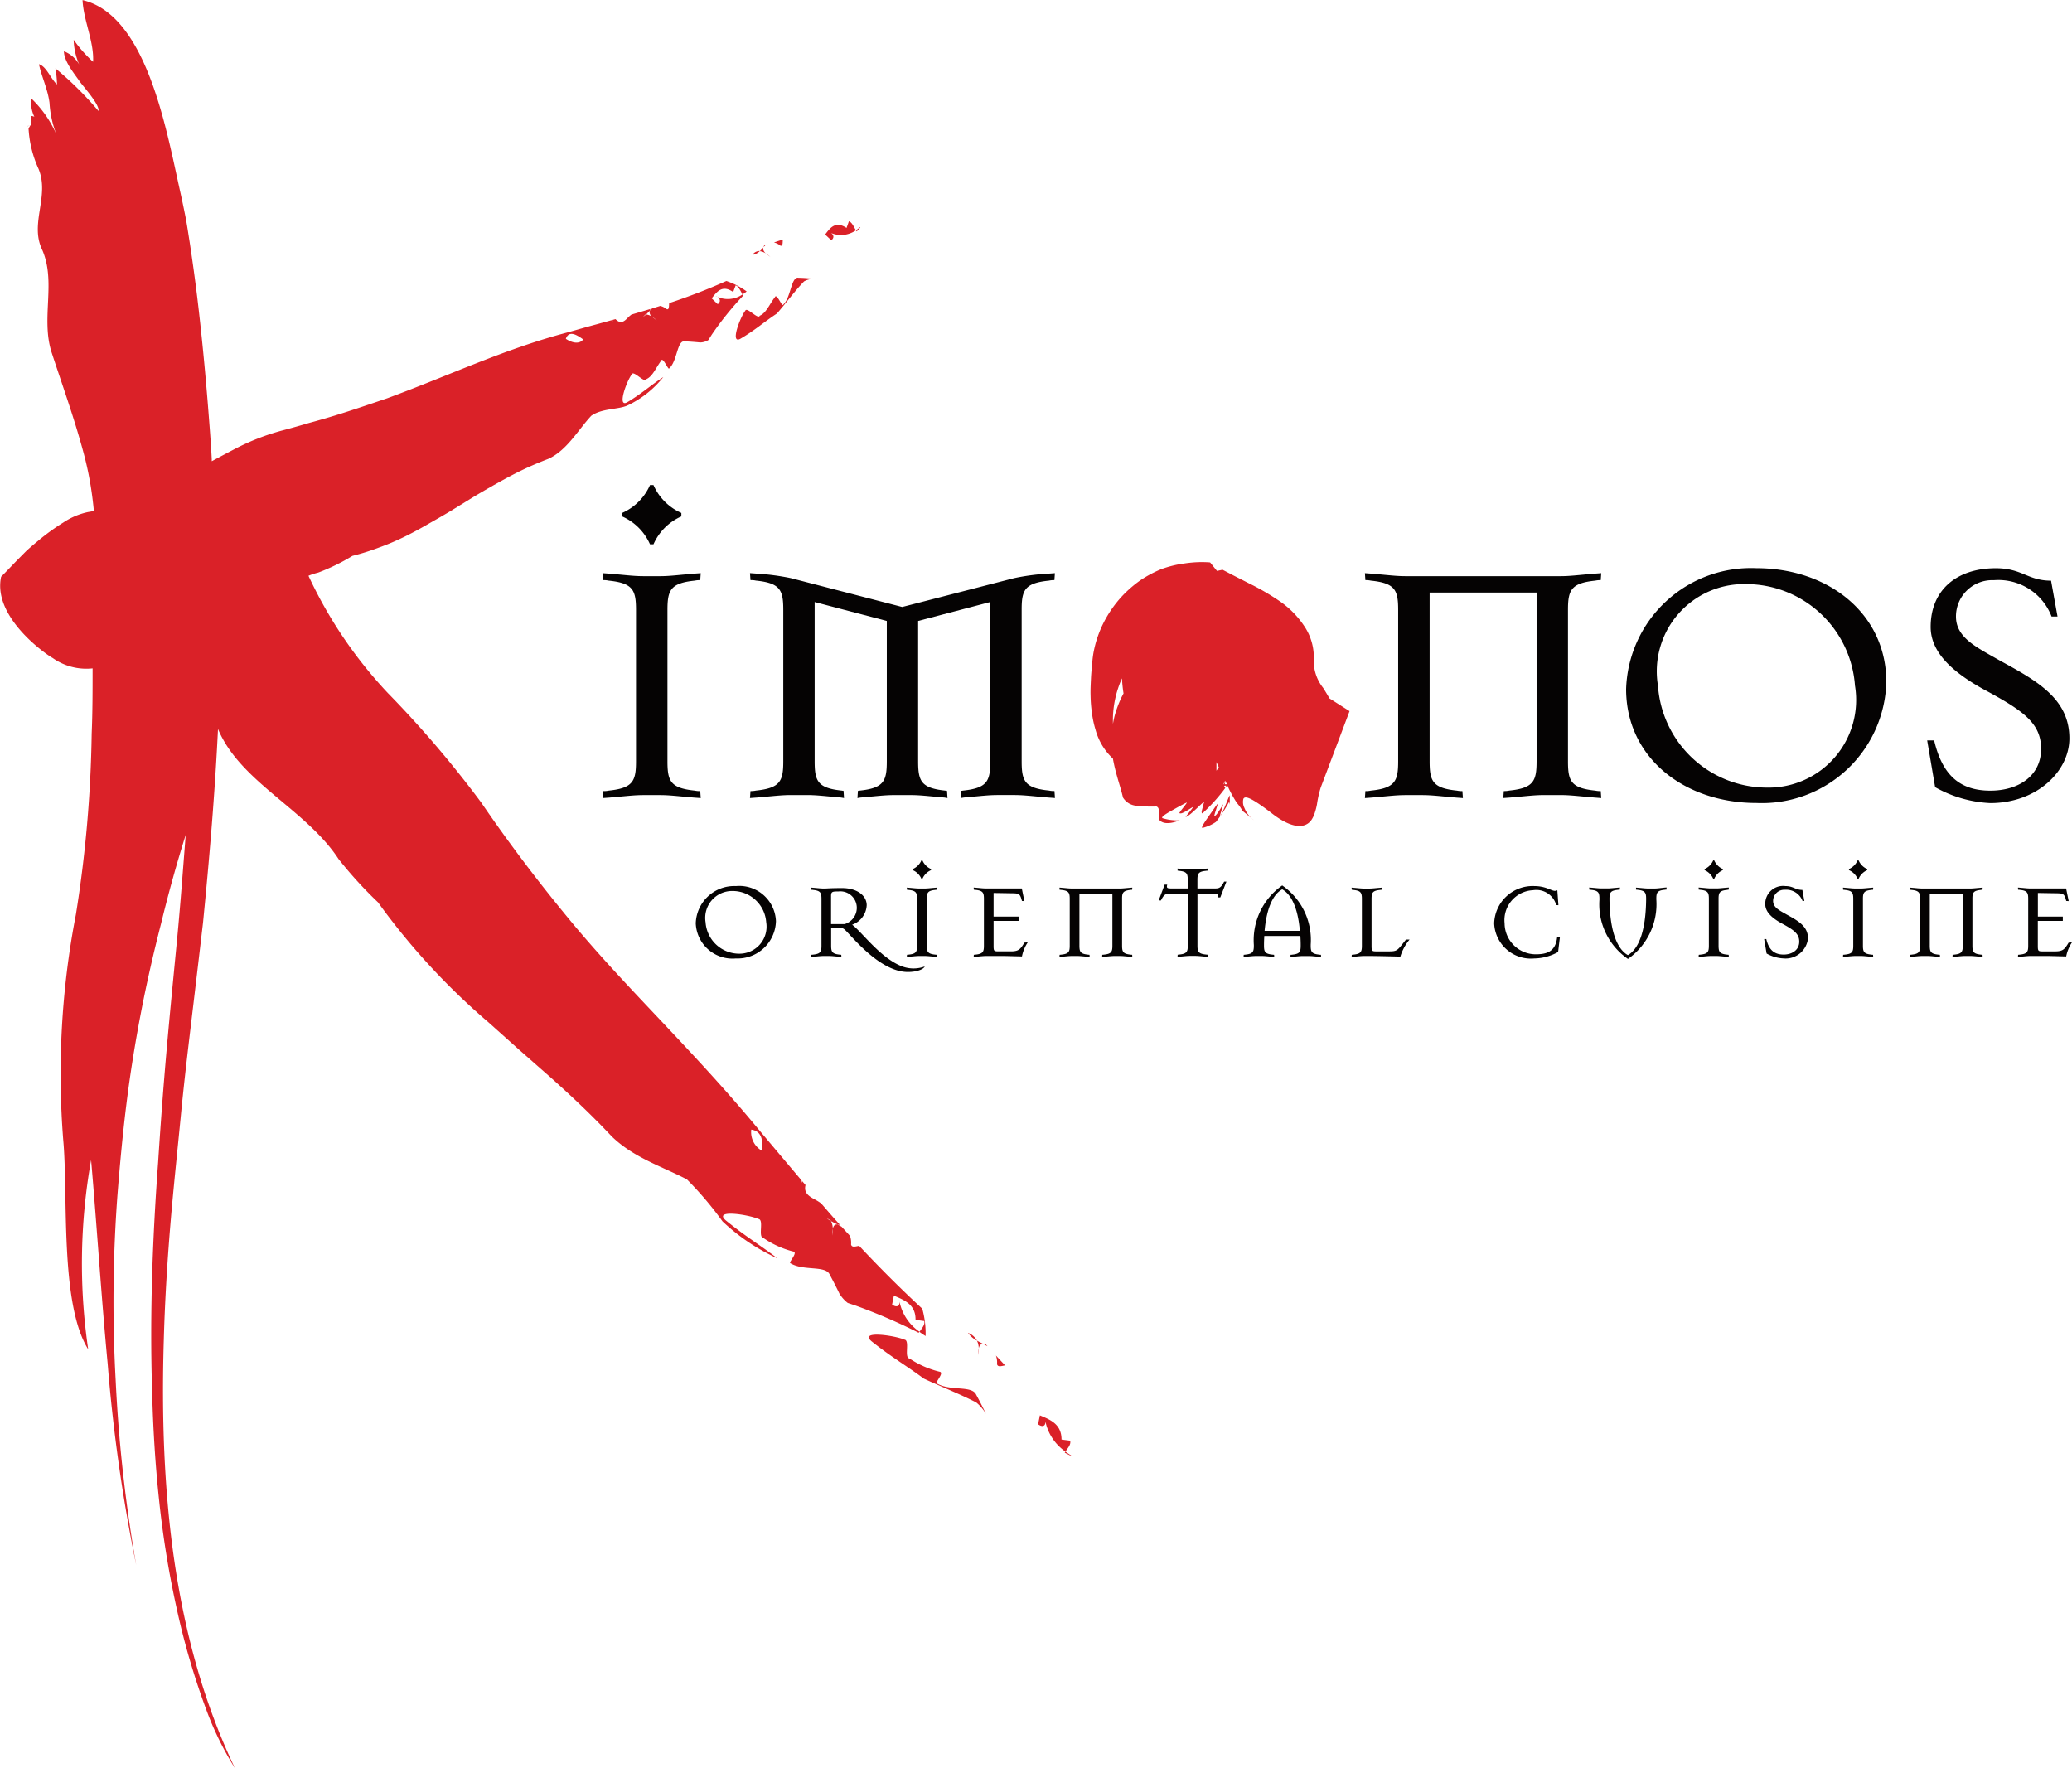 <svg xmlns="http://www.w3.org/2000/svg" width="114.871" height="98.029" viewBox="0 0 114.871 98.029">
  <g id="Kimonos_Logo" data-name="Kimonos Logo" transform="translate(-99.949 -18.874)">
    <g id="Group_3584" data-name="Group 3584" transform="translate(99.949 18.874)">
      <path id="Path_7083" data-name="Path 7083" d="M101.884,27.38l-.152.017A.335.335,0,0,0,101.884,27.38Z" transform="translate(-100.27 -20.406)" fill="#da2128"/>
      <path id="Path_7084" data-name="Path 7084" d="M167.35,111c.05.182.243.1.448.068l-.508-.547A1.126,1.126,0,0,1,167.35,111Z" transform="translate(-112.076 -35.378)" fill="#da2128"/>
      <path id="Path_7085" data-name="Path 7085" d="M166.449,109.747c.077.038.152.078.222.121l-.089-.1C166.538,109.76,166.492,109.753,166.449,109.747Z" transform="translate(-111.925 -35.239)" fill="#da2128"/>
      <path id="Path_7086" data-name="Path 7086" d="M165.4,108.989a1.449,1.449,0,0,0,.5.434A.936.936,0,0,0,165.4,108.989Z" transform="translate(-111.735 -35.103)" fill="#da2128"/>
      <path id="Path_7087" data-name="Path 7087" d="M166.108,109.95c.03-.147.094-.268.256-.246l.006,0c-.121-.061-.244-.121-.362-.188A.99.99,0,0,1,166.108,109.95Z" transform="translate(-111.846 -35.198)" fill="#da2128"/>
      <path id="Path_7088" data-name="Path 7088" d="M166.122,110.045c-.028.143-.019.309-.038.389A1.7,1.7,0,0,0,166.122,110.045Z" transform="translate(-111.859 -35.293)" fill="#da2128"/>
      <path id="Path_7089" data-name="Path 7089" d="M162.476,111.818c-.158-.021.452-.613.134-.656a5.23,5.23,0,0,1-1.657-.728c-.321-.043.038-1.006-.28-1.047-.607-.249-2.525-.508-1.825.092,1.085.866,1.892,1.324,2.9,2.069.963.451,1.942.827,2.9,1.318a2.371,2.371,0,0,1,.542.635c-.165-.34-.336-.688-.54-1.057C164.425,111.91,163.208,112.254,162.476,111.818Z" transform="translate(-110.529 -35.125)" fill="#da2128"/>
      <path id="Path_7090" data-name="Path 7090" d="M171.918,115.969l-.477-.061c0-.845-.6-1.094-1.2-1.341-.032.165-.065.327-.1.494.285.207.478.062.382-.287a2.706,2.706,0,0,0,1.136,1.8C171.787,116.374,171.977,116.188,171.918,115.969Z" transform="translate(-112.59 -36.107)" fill="#da2128"/>
      <path id="Path_7091" data-name="Path 7091" d="M171.944,117.076l.374.188c0-.007,0-.016,0-.024-.117-.074-.232-.151-.339-.229A.617.617,0,0,0,171.944,117.076Z" transform="translate(-112.915 -36.547)" fill="#da2128"/>
      <path id="Path_7092" data-name="Path 7092" d="M150.927,92.7a2.681,2.681,0,0,1-1.132-1.792c.091.347-.1.49-.389.284.033-.162.066-.329.1-.492.608.25,1.213.5,1.2,1.341l.481.064c.057.218-.135.4-.263.6.108.083.221.157.339.232a5.058,5.058,0,0,0-.184-1.517c-1.268-1.172-2.413-2.328-3.5-3.485-.2.034-.4.111-.447-.072a1.168,1.168,0,0,0-.058-.477l-.469-.511c-.07-.042-.146-.082-.224-.122h-.007c-.161-.021-.226.1-.255.244a1.712,1.712,0,0,1-.039.389c.018-.083.011-.248.039-.389a.961.961,0,0,0-.1-.431,1.725,1.725,0,0,1-.249-.171c.069.043.143.083.219.123.01.016.022.032.03.048.1.054.191.1.287.148l.006,0,0,0,.072.038.137.024c-.359-.391-.7-.792-1.049-1.194a3.134,3.134,0,0,0-.284-.182c-.35-.185-.7-.372-.581-.833l-.183-.217c0,.032-.007.059-.015.092a.746.746,0,0,1-.019-.13l-.775-.919q-.759-.9-1.538-1.826c-1.658-2.015-3.353-3.845-5.079-5.679s-3.49-3.665-5.224-5.73c-1.87-2.246-3.576-4.493-5.144-6.793a58.962,58.962,0,0,0-5.179-6.073,24.586,24.586,0,0,1-4.4-6.5,3.541,3.541,0,0,1,.539-.177,11.166,11.166,0,0,0,1.9-.927,12.736,12.736,0,0,0,1.451-.454,13.9,13.9,0,0,0,1.37-.576c.444-.213.873-.447,1.3-.692s.861-.488,1.286-.744l1.28-.787q.651-.39,1.324-.767c.448-.251.906-.5,1.377-.727s.966-.438,1.472-.631c1.04-.478,1.65-1.609,2.379-2.389.6-.416,1.46-.337,1.995-.564a5.566,5.566,0,0,0,2-1.582c-.719.471-1.2.922-2.013,1.405-.558.292-.025-1.173.266-1.556.089-.245.715.516.8.27.357-.152.537-.64.827-1.025.09-.244.4.549.445.428.451-.4.435-1.573.86-1.5.3.011.585.035.859.062a.925.925,0,0,0,.451-.132l.2-.316a17.734,17.734,0,0,1,1.729-2.146l-.039-.066a1.436,1.436,0,0,1-1.5.076c.266.092.333.32.13.459l-.334-.32c.3-.385.589-.767,1.191-.353l.138-.368c.168.057.265.307.379.506a2.567,2.567,0,0,0,.231-.17,4.136,4.136,0,0,0-1.125-.579,33.043,33.043,0,0,1-3.171,1.226c-.014.184,0,.385-.137.336a.959.959,0,0,0-.354-.181l-.457.143c-.043.039-.087.082-.13.127l0,0a.312.312,0,0,0,.128.329,1.782,1.782,0,0,1,.273.22c-.056-.054-.175-.128-.273-.22a.694.694,0,0,0-.33-.122.97.97,0,0,1-.169.127c.043-.038.086-.081.128-.125a.342.342,0,0,1,.041,0c.057-.054.108-.112.161-.168l0,0h0c.013-.015.028-.028.041-.042l.043-.1-1.053.311a1.575,1.575,0,0,0-.182.153c-.2.207-.4.414-.706.1-.062.018-.125.036-.189.052a.776.776,0,0,1,.064.056.6.6,0,0,1-.1-.046l-.8.22c-.526.139-1.054.292-1.594.444-3.509.919-6.5,2.358-10.038,3.663-.971.329-1.926.656-2.888.952q-.722.22-1.448.416c-.48.142-.962.279-1.448.407a12.864,12.864,0,0,0-2.7,1.053q-.627.327-1.242.661c0-.034,0-.068,0-.1-.049-.983-.132-1.97-.208-2.953-.162-2.019-.357-4.044-.6-6.061q-.186-1.513-.415-3.017c-.08-.5-.151-1.008-.25-1.5s-.2-.976-.31-1.462c-.764-3.453-1.872-9.646-5.381-10.47.055,1.136.646,2.312.585,3.422a7.421,7.421,0,0,1-1.077-1.222,3.714,3.714,0,0,0,.31,1.378,1.641,1.641,0,0,0-.849-.74c0,.564.6,1.27.873,1.673.16.235,1.121,1.285,1.042,1.637a18.95,18.95,0,0,0-2.389-2.365,5.529,5.529,0,0,1,.089.895c-.351-.315-.581-1-1-1.124.159.738.482,1.364.585,2.137a5.631,5.631,0,0,0,.389,1.77,6.186,6.186,0,0,0-1.4-2.008,1.841,1.841,0,0,0,.171,1.018.392.392,0,0,0-.193-.047c.031.151-.018.362.03.516-.041.008-.08.022-.119.034l.044,0-.084.14a6.2,6.2,0,0,0,.553,2.242c.624,1.5-.489,3.007.187,4.45.818,1.81-.081,3.833.546,5.748.576,1.76,1.222,3.549,1.716,5.368a18.65,18.65,0,0,1,.55,2.757c.027.215.05.429.07.644-.111.018-.216.042-.329.058a3.937,3.937,0,0,0-1.36.576,12.261,12.261,0,0,0-1.392,1.008c-.225.185-.451.377-.658.565l-.522.527c-.332.342-.631.66-.882.908-.493,2.306,2.647,4.409,2.851,4.5a3.226,3.226,0,0,0,2.221.581c0,1.215,0,2.42-.051,3.623a69.324,69.324,0,0,1-.876,10.027,46.449,46.449,0,0,0-.7,12.509c.277,2.986-.2,9.077,1.383,11.589A32.627,32.627,0,0,1,105,83.18c.323,3.708.558,7.5.917,11.275a92.369,92.369,0,0,0,1.584,11.179A81.746,81.746,0,0,1,106.36,95.36a79.488,79.488,0,0,1,.1-10.234c.135-1.7.291-3.389.5-5.071s.48-3.359.8-5.026.7-3.326,1.123-4.973q.6-2.47,1.362-4.906c-.148,1.867-.287,3.8-.478,5.787s-.394,4.021-.576,6.086-.34,4.16-.475,6.268c-.155,2.11-.273,4.232-.335,6.349s-.066,4.229,0,6.319c.052,2.091.179,4.159.4,6.188a54.14,54.14,0,0,0,.976,5.948,41.3,41.3,0,0,0,1.645,5.6,17.453,17.453,0,0,0,1.574,3.2c-3.408-7.114-4.2-15.362-3.946-23.741.057-2.095.184-4.2.357-6.3s.4-4.19.6-6.258.453-4.117.692-6.127q.18-1.508.354-2.984.086-.738.172-1.467.07-.729.14-1.447c.292-3.081.54-6.178.69-9.286,1.224,2.936,4.883,4.452,6.69,7.218a22.942,22.942,0,0,0,2.181,2.391,37.954,37.954,0,0,0,6.137,6.663l1.692,1.513,1.723,1.515c1.15,1.027,2.293,2.1,3.4,3.279,1.224,1.195,2.849,1.691,4.177,2.393a19.093,19.093,0,0,1,1.969,2.321,11.158,11.158,0,0,0,3.044,2.05c-.99-.759-1.793-1.229-2.866-2.107-.692-.61,1.219-.33,1.819-.074.32.046-.048,1.01.271,1.054a5.153,5.153,0,0,0,1.644.747c.316.047-.3.635-.139.658.735.438,1.956.1,2.175.632.2.371.374.716.539,1.054a1.926,1.926,0,0,0,.456.509l.474.16a31.163,31.163,0,0,1,3.454,1.493ZM132.28,37.691c-.18.244-.549.237-.961-.035C131.485,37.192,131.885,37.4,132.28,37.691Zm9.927,44.984a1.192,1.192,0,0,1-.608-1.181C142.2,81.58,142.247,82.118,142.206,82.675Z" transform="translate(-99.949 -18.874)" fill="#da2128"/>
      <path id="Path_7093" data-name="Path 7093" d="M152.773,35.068l-.489.16a.918.918,0,0,1,.355.18C152.779,35.453,152.76,35.256,152.773,35.068Z" transform="translate(-109.374 -21.79)" fill="#da2128"/>
      <path id="Path_7094" data-name="Path 7094" d="M151.613,35.462l-.041.1a1.571,1.571,0,0,1,.129-.128Z" transform="translate(-109.246 -21.857)" fill="#da2128"/>
      <path id="Path_7095" data-name="Path 7095" d="M150.83,36.057a.705.705,0,0,0,.406-.209A.456.456,0,0,0,150.83,36.057Z" transform="translate(-109.112 -21.931)" fill="#da2128"/>
      <path id="Path_7096" data-name="Path 7096" d="M151.526,35.6l0,0c-.066.071-.132.144-.2.21a.712.712,0,0,1,.329.125C151.554,35.831,151.479,35.719,151.526,35.6Z" transform="translate(-109.201 -21.885)" fill="#da2128"/>
      <path id="Path_7097" data-name="Path 7097" d="M151.726,36c.1.091.218.164.273.218A1.729,1.729,0,0,0,151.726,36Z" transform="translate(-109.274 -21.958)" fill="#da2128"/>
      <path id="Path_7098" data-name="Path 7098" d="M151.871,38.728c-.3.385-.479.875-.839,1.027-.092.245-.716-.517-.806-.273-.294.383-.845,1.851-.281,1.559.829-.483,1.311-.931,2.038-1.407.508-.585.965-1.218,1.5-1.778a1.154,1.154,0,0,1,.56-.146c-.276-.026-.558-.05-.863-.057-.426-.075-.409,1.1-.862,1.5C152.272,39.276,151.962,38.484,151.871,38.728Z" transform="translate(-108.909 -22.255)" fill="#da2128"/>
      <path id="Path_7099" data-name="Path 7099" d="M155.949,34.428a1.441,1.441,0,0,0,1.5-.093c-.119-.2-.219-.447-.388-.5-.043.123-.131.368-.131.368-.609-.4-.9-.019-1.186.366l.338.316C156.286,34.743,156.218,34.514,155.949,34.428Z" transform="translate(-109.998 -21.568)" fill="#da2128"/>
      <path id="Path_7100" data-name="Path 7100" d="M158.07,34.248c0-.006-.012-.01-.017-.015-.074.061-.15.121-.226.174.011.021.025.042.04.064Z" transform="translate(-110.372 -21.64)" fill="#da2128"/>
      <path id="Path_7101" data-name="Path 7101" d="M182.214,73.813c-.052.1.266-.84.169-.64-.152.242-.377.634-.452.607-.124.191.26-.844.148-.651-.088.115-.321.451-.53.75s-.383.567-.3.576a2.268,2.268,0,0,0,.749-.331,7.745,7.745,0,0,0,.707-1.072c.04-.039.048.043.06.114,0-.157,0-.313,0-.467C182.8,72.425,182.4,73.636,182.214,73.813Z" transform="translate(-114.587 -28.56)" fill="#da2128"/>
      <path id="Path_7102" data-name="Path 7102" d="M186.933,64.431c-.118-.211-.239-.407-.351-.585a2.384,2.384,0,0,1-.518-1.579,3.075,3.075,0,0,0-.5-1.8,5.081,5.081,0,0,0-1.393-1.427,13.709,13.709,0,0,0-1.705-.989l-.889-.453-.464-.243-.061-.031-.03-.016-.015-.008,0,0c.273-.059-.375.079-.308.065v0l0,0-.06-.073-.124-.153-.144-.18-.036-.043-.018-.021a.561.561,0,0,0-.071-.007q-.148-.01-.3-.012a6.079,6.079,0,0,0-.619.023c-.1.008-.21.021-.315.034l-.3.044a6.047,6.047,0,0,0-1.1.288,6.49,6.49,0,0,0-1.147.608,6.663,6.663,0,0,0-1.059.922,6.488,6.488,0,0,0-.837,1.148,6.192,6.192,0,0,0-.541,1.238c-.063.2-.116.412-.159.621a4.993,4.993,0,0,0-.081.585c-.024.277-.061.61-.075.909s-.035.669-.024.977a7.959,7.959,0,0,0,.077.979,5.711,5.711,0,0,0,.2.923,3.388,3.388,0,0,0,.962,1.593c.026.16.057.291.089.441.157.668.35,1.2.469,1.717a.955.955,0,0,0,.79.458,7.083,7.083,0,0,0,1.066.039c.27.1.034.594.173.759.214.239.662.19,1.114.008a2.831,2.831,0,0,1-.953-.12c-.093-.061.18-.232.5-.413s.684-.38.818-.44c.186-.127-.55.7-.352.576.08.075.453-.182.708-.335.174-.143-.471.613-.381.544.274-.067,1.11-1.03,1-.776l-.123.465c0,.064,0,.121.055.107l.185-.18a9.654,9.654,0,0,0,1.045-1.185c.011-.026.023-.055.034-.082-.045.036-.074.022-.057-.075l.093-.01-.036.085a.373.373,0,0,0,.061-.06l.011-.03.039,0a6.675,6.675,0,0,0,.505.934c.065.089.114.134.21.275l.082.126.049.08c.027.024.062.048.094.074l.525.428a1.52,1.52,0,0,1-.52-.669.727.727,0,0,1-.06-.51c.1-.2.471-.033,1.491.735,1.254,1.008,1.953.871,2.263.462a1.476,1.476,0,0,0,.2-.407,3.537,3.537,0,0,0,.125-.483,6.119,6.119,0,0,1,.207-.928l1.6-4.24Zm-11.548-.018a6.086,6.086,0,0,0-.37,1.017c-.033.134-.061.272-.085.409a5.625,5.625,0,0,1,.5-2.519,7.632,7.632,0,0,0,.086.835C175.472,64.24,175.427,64.326,175.385,64.413Zm5.282,4.025c0-.159,0-.317,0-.476l.02.044c.039.084.075.162.112.239C180.757,68.31,180.714,68.376,180.667,68.438Zm.4.751h-.016l.1-.2.016.033A1.559,1.559,0,0,1,181.068,69.189Zm.166,0c-.036,0-.072,0-.107,0,.011-.04.028-.092.049-.15l.064.132Z" transform="translate(-113.228 -25.716)" fill="#da2128"/>
    </g>
    <g id="Group_3585" data-name="Group 3585" transform="translate(133.364 45.765)">
      <path id="Path_7103" data-name="Path 7103" d="M143.56,54.954h.193a3.02,3.02,0,0,1,1.545-1.546v-.192a3.018,3.018,0,0,1-1.545-1.545h-.193a3.021,3.021,0,0,1-1.545,1.545v.192A3.023,3.023,0,0,1,143.56,54.954Z" transform="translate(-140.939 -51.672)" fill="#050303"/>
      <path id="Path_7104" data-name="Path 7104" d="M146.109,69.707a1.258,1.258,0,0,1-.3-.027c-1.351-.139-1.517-.524-1.517-1.628V59.667c0-1.1.166-1.49,1.517-1.628a1.258,1.258,0,0,1,.3-.027l.028-.386-.386.028c-.966.083-1.351.138-1.876.138h-.91c-.524,0-.91-.055-1.875-.138l-.386-.028.027.386a1.258,1.258,0,0,1,.3.027c1.351.138,1.518.525,1.518,1.628v8.385c0,1.1-.166,1.489-1.518,1.628a1.258,1.258,0,0,1-.3.027l-.027.386.386-.028c.965-.082,1.351-.137,1.875-.137h.91c.525,0,.91.055,1.876.137l.386.028Z" transform="translate(-140.703 -52.744)" fill="#050303"/>
      <path id="Path_7105" data-name="Path 7105" d="M157.957,72.338v-.011S157.935,72.338,157.957,72.338Z" transform="translate(-143.808 -55.392)" fill="#050303"/>
      <path id="Path_7106" data-name="Path 7106" d="M156.984,72.327v.011C157.007,72.338,156.984,72.327,156.984,72.327Z" transform="translate(-143.635 -55.392)" fill="#050303"/>
      <path id="Path_7107" data-name="Path 7107" d="M164.954,72.338v-.011S164.933,72.338,164.954,72.338Z" transform="translate(-145.069 -55.392)" fill="#050303"/>
      <path id="Path_7108" data-name="Path 7108" d="M163.981,72.327v.011C164,72.338,163.981,72.327,163.981,72.327Z" transform="translate(-144.895 -55.392)" fill="#050303"/>
      <path id="Path_7109" data-name="Path 7109" d="M167.237,58.039a1.258,1.258,0,0,1,.3-.027l.027-.386-.386.028a12.259,12.259,0,0,0-1.875.248L159.1,59.5l-6.179-1.6a13.478,13.478,0,0,0-1.875-.248l-.386-.028.028.386a1.254,1.254,0,0,1,.3.027c1.352.138,1.518.525,1.518,1.628v8.385c0,1.1-.166,1.489-1.518,1.628a1.255,1.255,0,0,1-.3.027l-.028.386.386-.028c.965-.082,1.351-.137,1.875-.137h.911c.524,0,.91.055,1.875.137l.166.028-.027-.4a.382.382,0,0,1-.084-.011c-1.351-.139-1.517-.524-1.517-1.628V59.226l4,1.049v7.778c0,1.1-.166,1.489-1.517,1.628a.382.382,0,0,1-.084.011l-.027.4.166-.028c.965-.082,1.352-.137,1.876-.137h.91c.524,0,.91.055,1.875.137l.166.028-.027-.4a.371.371,0,0,1-.083-.011c-1.352-.139-1.518-.524-1.518-1.628V60.274l4-1.049v8.826c0,1.1-.166,1.489-1.517,1.628a.382.382,0,0,1-.084.011l-.027.4.166-.028c.966-.082,1.351-.137,1.876-.137h.91c.524,0,.91.055,1.875.137l.386.028-.027-.386a1.258,1.258,0,0,1-.3-.027c-1.352-.139-1.518-.524-1.518-1.628V59.667C165.719,58.564,165.885,58.177,167.237,58.039Z" transform="translate(-142.496 -52.744)" fill="#050303"/>
      <path id="Path_7110" data-name="Path 7110" d="M205.341,70.093l-.027-.386a1.258,1.258,0,0,1-.3-.027c-1.351-.139-1.517-.524-1.517-1.628V59.667c0-1.1.166-1.49,1.517-1.628a1.257,1.257,0,0,1,.3-.027l.027-.386-.385.028c-.966.083-1.352.138-1.876.138H194.5c-.524,0-.91-.055-1.875-.138l-.386-.028.027.386a1.257,1.257,0,0,1,.3.027c1.351.138,1.517.525,1.517,1.628v8.385c0,1.1-.166,1.489-1.517,1.628a1.258,1.258,0,0,1-.3.027l-.027.386.386-.028c.965-.082,1.351-.137,1.875-.137h.91c.524,0,.911.055,1.876.137l.386.028-.028-.386a1.258,1.258,0,0,1-.3-.027c-1.351-.139-1.517-.524-1.517-1.628V58.7h5.93v9.35c0,1.1-.166,1.489-1.518,1.628a1.258,1.258,0,0,1-.3.027l-.027.386.386-.028c.965-.082,1.35-.137,1.875-.137h.91c.524,0,.91.055,1.876.137Z" transform="translate(-149.984 -52.744)" fill="#050303"/>
      <path id="Path_7111" data-name="Path 7111" d="M217.128,57.289a6.927,6.927,0,0,0-7.227,6.7c0,3.806,3.227,6.317,7.227,6.317a6.9,6.9,0,0,0,7.2-6.7C224.327,59.8,221.1,57.289,217.128,57.289Zm.579,12.164a6.064,6.064,0,0,1-6.04-5.654,4.836,4.836,0,0,1,4.882-5.627,6.059,6.059,0,0,1,6.04,5.627A4.859,4.859,0,0,1,217.707,69.453Z" transform="translate(-153.165 -52.684)" fill="#050303"/>
      <path id="Path_7112" data-name="Path 7112" d="M238.141,66.723c0-2.179-1.764-3.173-3.833-4.3-1.3-.744-2.455-1.268-2.455-2.454a2.01,2.01,0,0,1,2.1-2.014,3.158,3.158,0,0,1,3.2,2.014h.33l-.358-1.987c-1.3,0-1.6-.69-3.062-.69-2.179,0-3.613,1.214-3.613,3.255,0,1.489,1.351,2.565,2.868,3.421,2.206,1.186,3.255,1.875,3.255,3.337,0,1.489-1.241,2.317-2.813,2.317-1.738,0-2.675-.911-3.117-2.786h-.386l.441,2.593a6.838,6.838,0,0,0,3.062.883C236.349,70.308,238.141,68.542,238.141,66.723Z" transform="translate(-156.83 -52.684)" fill="#050303"/>
      <path id="Path_7113" data-name="Path 7113" d="M149.221,78.781a2.135,2.135,0,0,0-2.227,2.066,2.037,2.037,0,0,0,2.227,1.946,2.127,2.127,0,0,0,2.219-2.066A2.035,2.035,0,0,0,149.221,78.781Zm.179,3.749a1.869,1.869,0,0,1-1.862-1.742,1.491,1.491,0,0,1,1.5-1.734,1.868,1.868,0,0,1,1.862,1.734A1.5,1.5,0,0,1,149.4,82.53Z" transform="translate(-141.836 -56.554)" fill="#050303"/>
      <path id="Path_7114" data-name="Path 7114" d="M159.89,83.271c-1.207-.416-2.312-1.964-2.822-2.329a1.205,1.205,0,0,0,.808-1.08c0-.518-.51-.951-1.368-.951-.629,0-.85.025-.952.025h-.06c-.162,0-.28-.016-.578-.042l-.119-.009.009.12a.4.4,0,0,1,.093.008c.417.043.467.162.467.5V82.1c0,.34-.051.458-.467.5a.439.439,0,0,1-.093.007l-.009.12.119-.008c.3-.025.417-.043.578-.043h.28c.162,0,.28.017.578.043l.12.008-.009-.12a.439.439,0,0,1-.093-.007c-.417-.043-.467-.162-.467-.5v-1h.535a.582.582,0,0,1,.2.1c.322.263,1.92,2.363,3.518,2.363.493,0,.867-.144.935-.306A1.807,1.807,0,0,1,159.89,83.271Zm-3.239-2.363H155.9V79.361c0-.255.068-.263.407-.263a.914.914,0,0,1,1.02.9A.942.942,0,0,1,156.651,80.908Z" transform="translate(-143.241 -56.573)" fill="#050303"/>
      <path id="Path_7115" data-name="Path 7115" d="M162.838,79.013a.4.4,0,0,1,.093-.008l.008-.12-.119.009c-.3.025-.417.042-.578.042h-.28c-.162,0-.28-.016-.577-.042l-.12-.009.009.12a.4.4,0,0,1,.093.008c.416.043.467.162.467.5V82.1c0,.34-.051.458-.467.5a.44.44,0,0,1-.093.007l-.009.12.12-.008c.3-.025.416-.043.577-.043h.28c.162,0,.28.017.578.043l.119.008-.008-.12a.439.439,0,0,1-.093-.007c-.417-.043-.467-.162-.467-.5V79.515C162.37,79.174,162.421,79.056,162.838,79.013Z" transform="translate(-144.406 -56.573)" fill="#050303"/>
      <path id="Path_7116" data-name="Path 7116" d="M162.205,78.062a.922.922,0,0,1,.476-.476v-.06a.927.927,0,0,1-.476-.476h-.06a.933.933,0,0,1-.476.476v.06a.928.928,0,0,1,.476.476Z" transform="translate(-144.479 -56.242)" fill="#050303"/>
      <path id="Path_7117" data-name="Path 7117" d="M167.832,82.42h-.654c-.272,0-.289-.016-.289-.322V80.73h1.386v-.238h-1.386V79.183l1.063.017c.357.008.408.034.51.425l.136.008-.144-.7h-1.972c-.162,0-.28-.016-.578-.042l-.119-.009.008.12a.393.393,0,0,1,.093.008c.417.043.467.162.467.5V82.1c0,.34-.051.458-.467.5a.435.435,0,0,1-.093.007l-.008.12.119-.008c.3-.025.417-.043.578-.043h1.011c.374.008.969.025.969.025a2.147,2.147,0,0,1,.323-.782l-.187.017C168.368,82.319,168.274,82.42,167.832,82.42Z" transform="translate(-145.22 -56.573)" fill="#050303"/>
      <path id="Path_7118" data-name="Path 7118" d="M175.523,79.013a.393.393,0,0,1,.093-.008l.008-.12-.119.009c-.3.025-.417.042-.578.042h-2.643c-.161,0-.28-.016-.578-.042l-.119-.009.008.12a.4.4,0,0,1,.094.008c.417.043.467.162.467.5V82.1c0,.34-.051.458-.467.5a.443.443,0,0,1-.094.007l-.008.12.119-.008c.3-.025.417-.043.578-.043h.28c.161,0,.28.017.578.043l.119.008-.008-.12a.439.439,0,0,1-.093-.007c-.417-.043-.467-.162-.467-.5V79.217h1.828V82.1c0,.34-.052.458-.468.5a.431.431,0,0,1-.093.007l-.008.12.119-.008c.3-.025.417-.043.578-.043h.28c.162,0,.28.017.578.043l.119.008-.008-.12a.436.436,0,0,1-.093-.007c-.417-.043-.467-.162-.467-.5V79.515C175.055,79.174,175.106,79.056,175.523,79.013Z" transform="translate(-146.265 -56.573)" fill="#050303"/>
      <path id="Path_7119" data-name="Path 7119" d="M181.429,78.7h-.986v-.476c0-.34.051-.459.467-.5a.4.4,0,0,1,.093-.008l.009-.119-.119.008c-.3.025-.417.043-.578.043h-.28c-.162,0-.28-.017-.578-.043l-.12-.008.009.119a.4.4,0,0,1,.093.008c.416.043.467.162.467.5V78.7H179c-.238,0-.28-.025-.23-.212h-.144l-.331.876h.127c.162-.34.28-.382.5-.382h.986v2.881c0,.34-.051.458-.467.5a.44.44,0,0,1-.093.007l-.009.12.12-.008c.3-.025.417-.043.578-.043h.28c.162,0,.28.017.578.043l.119.008-.009-.12a.441.441,0,0,1-.093-.007c-.416-.043-.467-.162-.467-.5V78.986h.9c.247,0,.28.025.23.212h.136l.339-.876h-.127C181.752,78.663,181.642,78.7,181.429,78.7Z" transform="translate(-147.473 -56.341)" fill="#050303"/>
      <path id="Path_7120" data-name="Path 7120" d="M188.224,82.574c-.416-.043-.467-.162-.467-.5V82.02a3.666,3.666,0,0,0-1.58-3.28,3.7,3.7,0,0,0-1.573,3.3v.034c0,.34-.052.458-.468.5a.433.433,0,0,1-.093.007l-.008.12.119-.008c.3-.025.416-.043.578-.043h.306c.162,0,.28.017.578.043l.119.008-.008-.12a.436.436,0,0,1-.093-.007c-.417-.043-.467-.162-.467-.5v-.034c0-.179.008-.34.017-.5h2c.009.153.017.315.017.484v.052c0,.34-.051.458-.467.5a.436.436,0,0,1-.093.007l-.008.12.119-.008c.3-.025.417-.043.578-.043h.306c.162,0,.28.017.578.043l.119.008-.009-.12A.44.44,0,0,1,188.224,82.574ZM185.2,81.255c.119-1.317.493-2.039.978-2.3.484.271.867.994.977,2.3Z" transform="translate(-148.506 -56.547)" fill="#050303"/>
      <path id="Path_7121" data-name="Path 7121" d="M194.154,82.021c-.3.375-.34.4-.791.4h-.628c-.272,0-.289-.016-.289-.322V79.515c0-.34.051-.459.467-.5a.4.4,0,0,1,.093-.008l.009-.12-.119.009c-.3.025-.417.042-.579.042h-.28c-.162,0-.28-.016-.577-.042l-.12-.009.009.12a.387.387,0,0,1,.093.008c.417.043.468.162.468.5V82.1c0,.34-.051.458-.468.5a.429.429,0,0,1-.093.007l-.009.12.12-.008c.3-.025.416-.043.577-.043h.289c.493,0,1.717.034,1.717.034a2.66,2.66,0,0,1,.51-.943h-.2Z" transform="translate(-149.822 -56.573)" fill="#050303"/>
      <path id="Path_7122" data-name="Path 7122" d="M203.282,82.563a1.728,1.728,0,0,1-1.725-1.716,1.66,1.66,0,0,1,1.573-1.836,1.146,1.146,0,0,1,1.291.824l.12.008-.06-.832c-.247.153-.5-.23-1.275-.23a2.135,2.135,0,0,0-2.227,2.066,2.037,2.037,0,0,0,2.227,1.946,2.794,2.794,0,0,0,1.318-.357l.1-.824h-.153C204.387,82.385,203.945,82.563,203.282,82.563Z" transform="translate(-151.558 -56.554)" fill="#050303"/>
      <path id="Path_7123" data-name="Path 7123" d="M211,78.936h-.306c-.162,0-.28-.016-.578-.042L210,78.885,210,79a.393.393,0,0,1,.093.008c.417.043.468.162.468.5v.034c-.018,1.819-.443,2.77-1.012,3.085-.57-.315-.995-1.267-1.02-3.068v-.051c0-.34.051-.459.467-.5A.4.4,0,0,1,209.1,79l.009-.12-.12.009c-.3.025-.417.042-.578.042H208.1c-.162,0-.28-.016-.578-.042l-.119-.009.008.12a.4.4,0,0,1,.094.008c.416.043.467.162.467.5v.051a3.664,3.664,0,0,0,1.581,3.28,3.7,3.7,0,0,0,1.573-3.3v-.034c0-.34.051-.459.467-.5a.39.39,0,0,1,.093-.008l.008-.12-.119.009C211.28,78.919,211.161,78.936,211,78.936Z" transform="translate(-152.715 -56.573)" fill="#050303"/>
      <path id="Path_7124" data-name="Path 7124" d="M215.743,78.062a.927.927,0,0,1,.476-.476v-.06a.931.931,0,0,1-.476-.476h-.059a.931.931,0,0,1-.476.476v.06a.927.927,0,0,1,.476.476Z" transform="translate(-154.12 -56.242)" fill="#050303"/>
      <path id="Path_7125" data-name="Path 7125" d="M216.377,79.013A.393.393,0,0,1,216.47,79l.009-.12-.12.009c-.3.025-.417.042-.578.042h-.28c-.162,0-.28-.016-.578-.042l-.119-.009.009.12a.4.4,0,0,1,.093.008c.416.043.467.162.467.5V82.1c0,.34-.052.458-.467.5a.439.439,0,0,1-.093.007l-.009.12.119-.008c.3-.025.416-.043.578-.043h.28c.162,0,.28.017.578.043l.12.008-.009-.12a.435.435,0,0,1-.093-.007c-.417-.043-.467-.162-.467-.5V79.515C215.909,79.174,215.96,79.056,216.377,79.013Z" transform="translate(-154.048 -56.573)" fill="#050303"/>
      <path id="Path_7126" data-name="Path 7126" d="M220.49,80.362c-.4-.229-.757-.39-.757-.756a.619.619,0,0,1,.646-.62.972.972,0,0,1,.986.62h.1l-.111-.612c-.4,0-.493-.213-.944-.213a.988.988,0,0,0-1.113,1c0,.459.417.79.885,1.054.68.366,1,.578,1,1.028s-.382.715-.867.715c-.535,0-.824-.281-.96-.858h-.119l.136.8a2.1,2.1,0,0,0,.943.272,1.248,1.248,0,0,0,1.352-1.105C221.671,81.017,221.127,80.711,220.49,80.362Z" transform="translate(-154.847 -56.554)" fill="#050303"/>
      <path id="Path_7127" data-name="Path 7127" d="M225.506,78.062a.924.924,0,0,1,.476-.476v-.06a.928.928,0,0,1-.476-.476h-.06a.927.927,0,0,1-.476.476v.06a.922.922,0,0,1,.476.476Z" transform="translate(-155.879 -56.242)" fill="#050303"/>
      <path id="Path_7128" data-name="Path 7128" d="M226.139,79.013a.4.4,0,0,1,.093-.008l.009-.12-.119.009c-.3.025-.417.042-.578.042h-.281c-.161,0-.28-.016-.578-.042l-.119-.009.009.12a.393.393,0,0,1,.093.008c.416.043.467.162.467.5V82.1c0,.34-.051.458-.467.5a.436.436,0,0,1-.093.007l-.009.12.119-.008c.3-.025.417-.043.578-.043h.281c.162,0,.28.017.578.043l.119.008-.009-.12a.439.439,0,0,1-.093-.007c-.417-.043-.467-.162-.467-.5V79.515C225.671,79.174,225.722,79.056,226.139,79.013Z" transform="translate(-155.806 -56.573)" fill="#050303"/>
      <path id="Path_7129" data-name="Path 7129" d="M233.02,79.013a.4.4,0,0,1,.094-.008l.008-.12-.119.009c-.3.025-.417.042-.578.042h-2.643c-.161,0-.28-.016-.578-.042l-.119-.009.008.12a.389.389,0,0,1,.093.008c.417.043.468.162.468.5V82.1c0,.34-.052.458-.468.5a.432.432,0,0,1-.093.007l-.008.12.119-.008c.3-.025.417-.043.578-.043h.28c.162,0,.28.017.578.043l.119.008-.008-.12a.436.436,0,0,1-.093-.007c-.417-.043-.467-.162-.467-.5V79.217h1.828V82.1c0,.34-.052.458-.468.5a.432.432,0,0,1-.093.007l-.008.12.119-.008c.3-.025.417-.043.578-.043h.28c.161,0,.28.017.578.043l.119.008-.008-.12a.443.443,0,0,1-.094-.007c-.416-.043-.467-.162-.467-.5V79.515C232.552,79.174,232.6,79.056,233.02,79.013Z" transform="translate(-156.62 -56.573)" fill="#050303"/>
      <path id="Path_7130" data-name="Path 7130" d="M239.205,81.937c-.23.382-.323.484-.765.484h-.654c-.272,0-.289-.016-.289-.322V80.73h1.386v-.238H237.5V79.183l1.063.017c.357.008.408.034.51.425l.136.008-.144-.7h-1.973c-.161,0-.28-.016-.577-.042l-.119-.009.008.12a.393.393,0,0,1,.093.008c.417.043.467.162.467.5V82.1c0,.34-.051.458-.467.5a.435.435,0,0,1-.093.007l-.008.12.119-.008c.3-.025.417-.043.577-.043H238.1c.375.008.969.025.969.025a2.162,2.162,0,0,1,.323-.782Z" transform="translate(-157.936 -56.573)" fill="#050303"/>
    </g>
  </g>
</svg>

